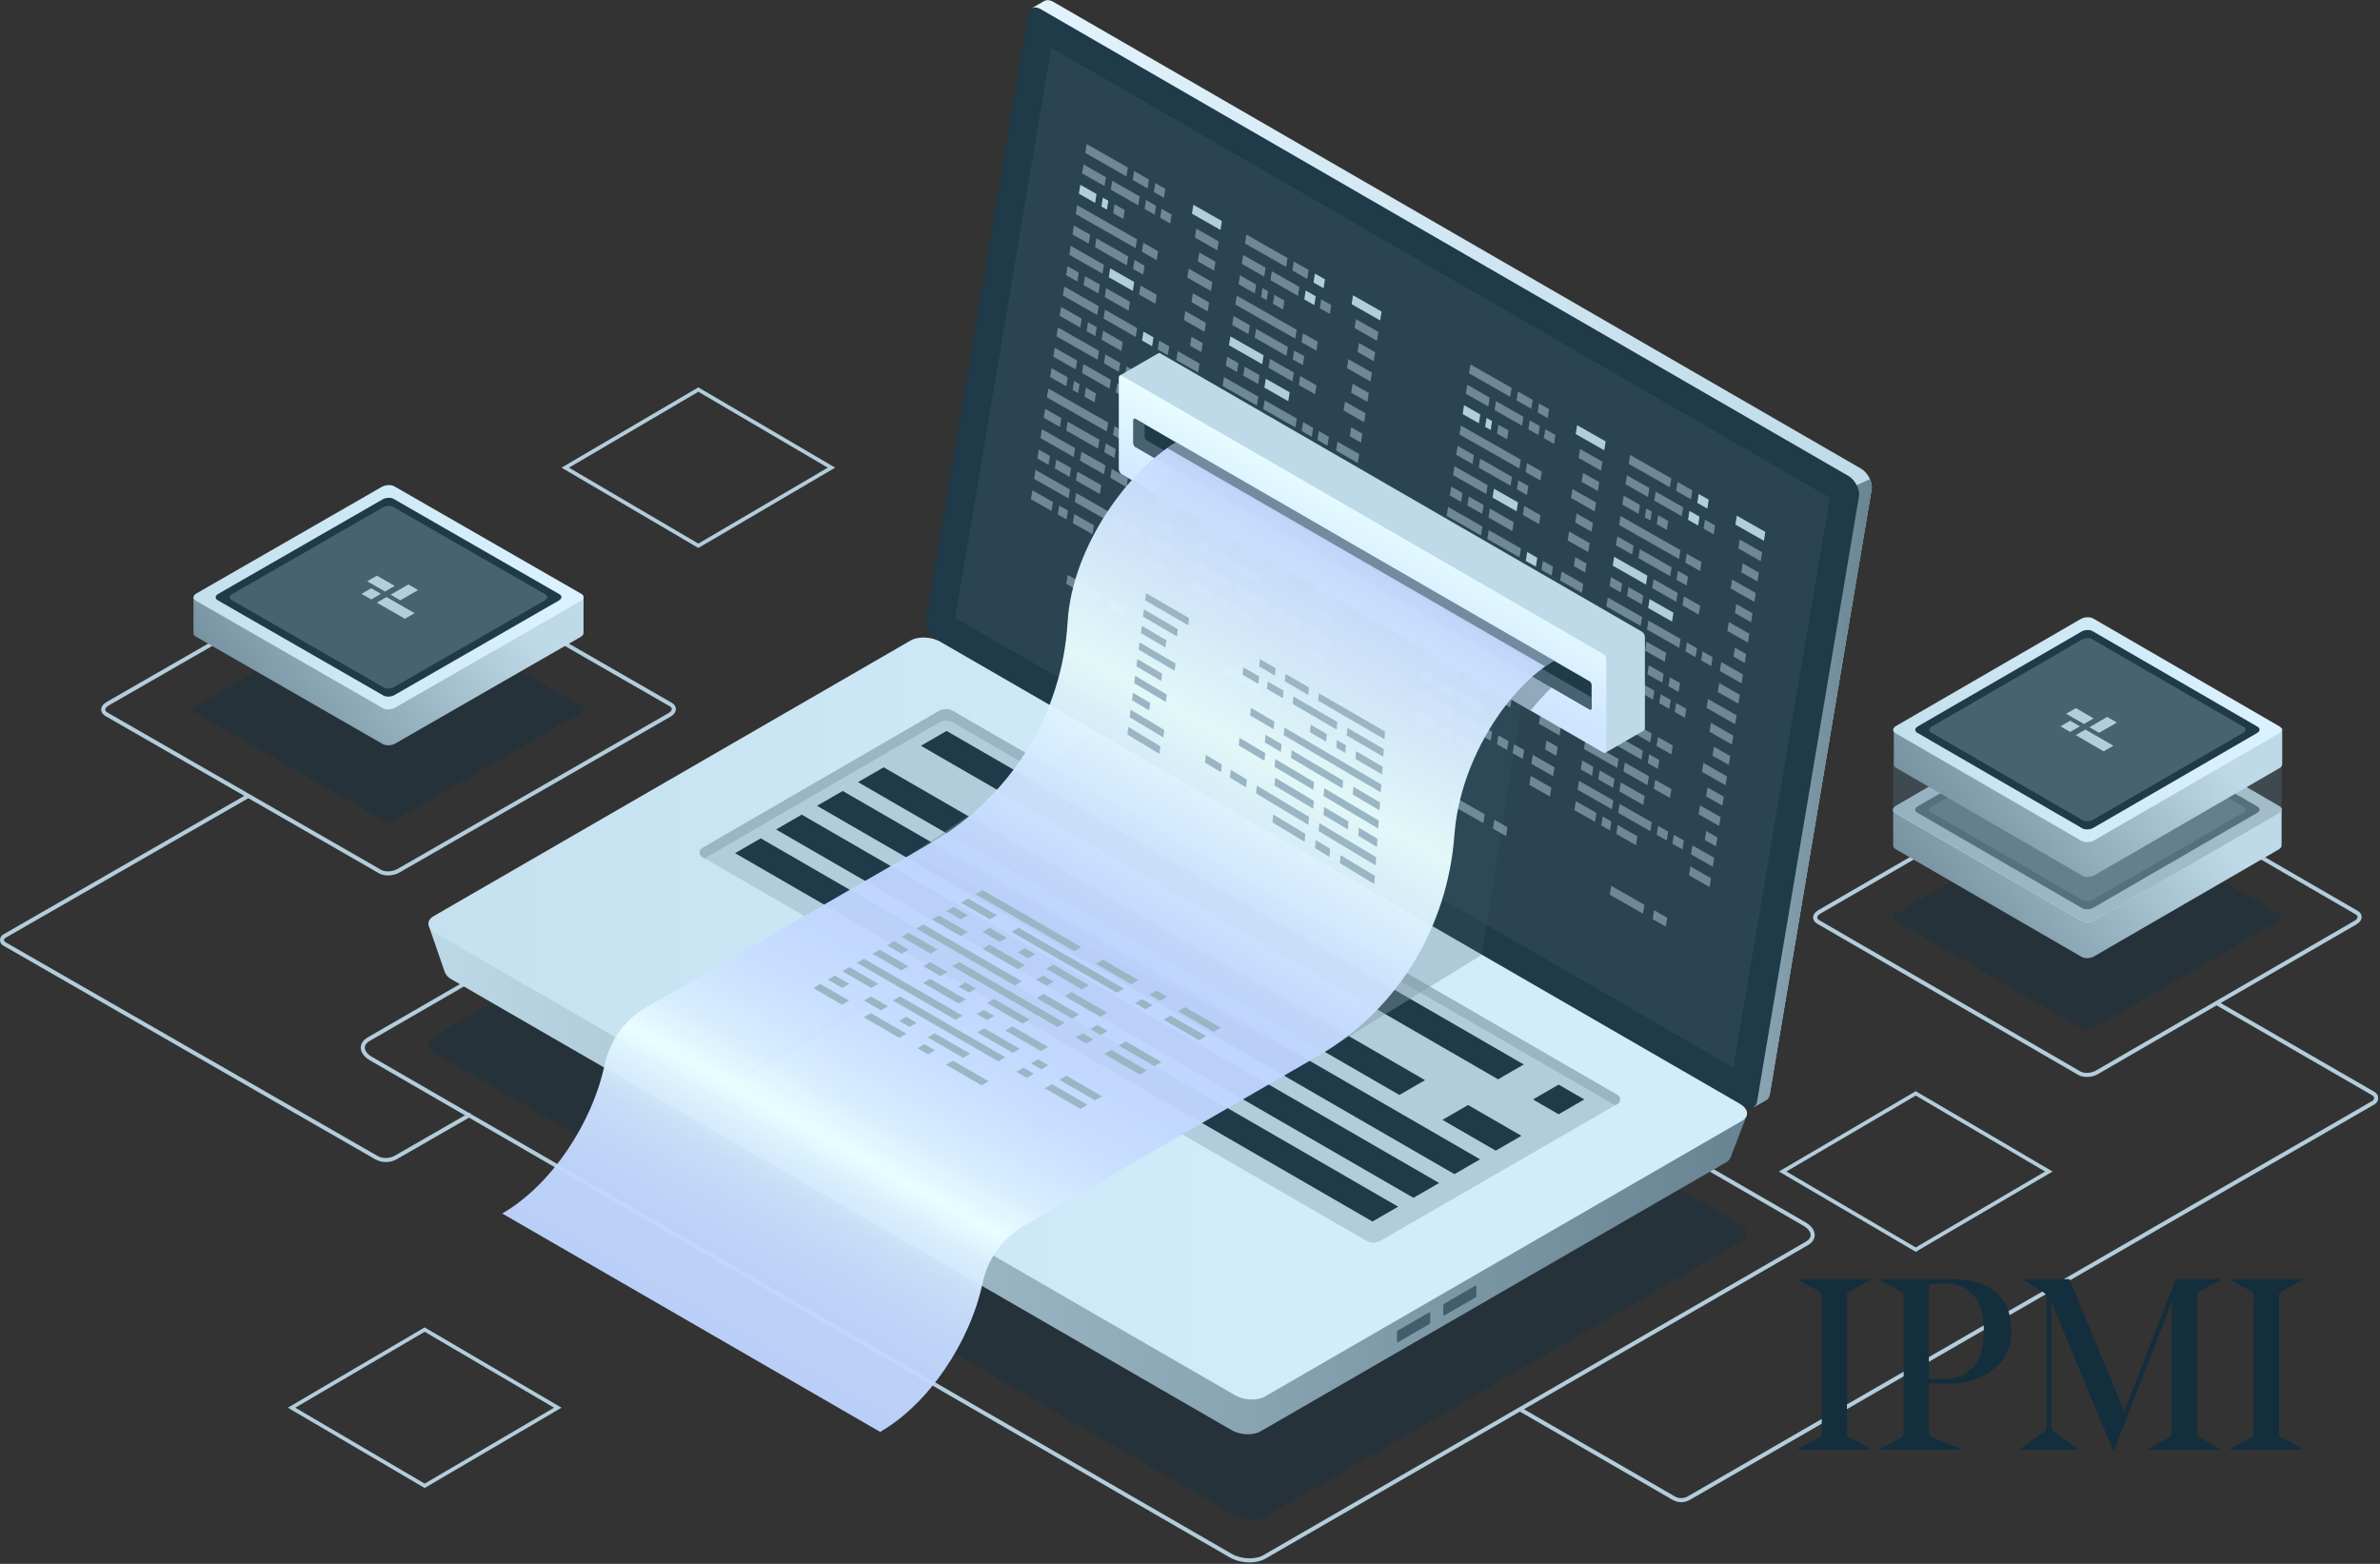 <?xml version="1.0" encoding="UTF-8"?>
<svg width="560px" height="368px" viewBox="0 0 560 368" version="1.1" xmlns="http://www.w3.org/2000/svg" xmlns:xlink="http://www.w3.org/1999/xlink">
    <rect x="0" y="0" width="560" height="368" fill="#333333" stroke="none"/>
    <!-- Generator: Sketch 60 (88103) - https://sketch.com -->
    <title>full-client-control illustration</title>
    <desc>Created with Sketch.</desc>
    <defs>
        <linearGradient x1="78.637%" y1="34.335%" x2="0.711%" y2="70.119%" id="linearGradient-1">
            <stop stop-color="#BED9E7" offset="0%"></stop>
            <stop stop-color="#708B99" offset="100%"></stop>
        </linearGradient>
        <linearGradient x1="93.359%" y1="50.55%" x2="-24.781%" y2="49.05%" id="linearGradient-2">
            <stop stop-color="#DAF2FF" offset="0%"></stop>
            <stop stop-color="#BFDAE8" offset="100%"></stop>
        </linearGradient>
        <linearGradient x1="78.637%" y1="34.104%" x2="0.711%" y2="70.415%" id="linearGradient-3">
            <stop stop-color="#BED9E7" offset="0%"></stop>
            <stop stop-color="#708B99" offset="100%"></stop>
        </linearGradient>
        <linearGradient x1="93.359%" y1="50.558%" x2="-24.781%" y2="49.036%" id="linearGradient-4">
            <stop stop-color="#C0D6FF" offset="0%"></stop>
            <stop stop-color="#C5DBFF" offset="29.78%"></stop>
            <stop stop-color="#D3E9FF" offset="64.88%"></stop>
            <stop stop-color="#E9FFFF" offset="100%"></stop>
        </linearGradient>
        <linearGradient x1="93.359%" y1="50.559%" x2="-24.781%" y2="49.036%" id="linearGradient-5">
            <stop stop-color="#DAF2FF" offset="0%"></stop>
            <stop stop-color="#BFDAE8" offset="100%"></stop>
        </linearGradient>
        <linearGradient x1="78.637%" y1="34.105%" x2="0.711%" y2="70.415%" id="linearGradient-6">
            <stop stop-color="#BED9E7" offset="0%"></stop>
            <stop stop-color="#708B99" offset="100%"></stop>
        </linearGradient>
        <linearGradient x1="93.359%" y1="50.559%" x2="-24.781%" y2="49.036%" id="linearGradient-7">
            <stop stop-color="#DAF2FF" offset="0%"></stop>
            <stop stop-color="#BFDAE8" offset="100%"></stop>
        </linearGradient>
        <linearGradient x1="100%" y1="50%" x2="2.85305267e-05%" y2="50%" id="linearGradient-8">
            <stop stop-color="#BFDAE8" offset="0%"></stop>
            <stop stop-color="#E6F6FF" offset="100%"></stop>
        </linearGradient>
        <linearGradient x1="99.998%" y1="50%" x2="-0.004%" y2="50%" id="linearGradient-9">
            <stop stop-color="#698492" offset="0%"></stop>
            <stop stop-color="#96B1BF" offset="100%"></stop>
        </linearGradient>
        <linearGradient x1="100%" y1="50%" x2="-6.54861693e-05%" y2="50%" id="linearGradient-10">
            <stop stop-color="#688391" offset="0%"></stop>
            <stop stop-color="#BDD8E6" offset="100%"></stop>
        </linearGradient>
        <linearGradient x1="66.396%" y1="50%" x2="-33.603%" y2="50%" id="linearGradient-11">
            <stop stop-color="#D1ECFA" offset="0%"></stop>
            <stop stop-color="#BFDAE8" offset="100%"></stop>
        </linearGradient>
        <linearGradient x1="100%" y1="50.002%" x2="0%" y2="50.002%" id="linearGradient-12">
            <stop stop-color="#C0D6FF" offset="0%"></stop>
            <stop stop-color="#C5DBFF" offset="29.78%"></stop>
            <stop stop-color="#D3E9FF" offset="64.88%"></stop>
            <stop stop-color="#E9FFFF" offset="100%"></stop>
        </linearGradient>
        <linearGradient x1="24.129%" y1="89.231%" x2="58.932%" y2="36.455%" id="linearGradient-13">
            <stop stop-color="#C0D6FF" offset="0%"></stop>
            <stop stop-color="#C5DBFF" offset="29.78%"></stop>
            <stop stop-color="#D3E9FF" offset="64.88%"></stop>
            <stop stop-color="#E9FFFF" offset="100%"></stop>
        </linearGradient>
        <linearGradient x1="26.204%" y1="92.091%" x2="77.469%" y2="6.538%" id="linearGradient-14">
            <stop stop-color="#C0D6FF" offset="0%"></stop>
            <stop stop-color="#C1D7FF" offset="1.564%"></stop>
            <stop stop-color="#C1D7FF" offset="3.128%"></stop>
            <stop stop-color="#C2D8FF" offset="4.692%"></stop>
            <stop stop-color="#C2D8FF" offset="6.256%"></stop>
            <stop stop-color="#C3D9FF" offset="7.82%"></stop>
            <stop stop-color="#C3D9FF" offset="7.82%"></stop>
            <stop stop-color="#C5DBFF" offset="8.938%"></stop>
            <stop stop-color="#C7DDFF" offset="10.056%"></stop>
            <stop stop-color="#C8DEFF" offset="11.174%"></stop>
            <stop stop-color="#CAE0FF" offset="12.292%"></stop>
            <stop stop-color="#CCE2FF" offset="13.41%"></stop>
            <stop stop-color="#CCE2FF" offset="13.41%"></stop>
            <stop stop-color="#CFE5FF" offset="14.386%"></stop>
            <stop stop-color="#D2E8FF" offset="15.362%"></stop>
            <stop stop-color="#D6ECFF" offset="16.338%"></stop>
            <stop stop-color="#D9EFFF" offset="17.314%"></stop>
            <stop stop-color="#DCF2FF" offset="18.29%"></stop>
            <stop stop-color="#DCF2FF" offset="18.29%"></stop>
            <stop stop-color="#DFF5FF" offset="18.866%"></stop>
            <stop stop-color="#E1F7FF" offset="19.442%"></stop>
            <stop stop-color="#E4FAFF" offset="20.018%"></stop>
            <stop stop-color="#E6FCFF" offset="20.594%"></stop>
            <stop stop-color="#E9FFFF" offset="21.17%"></stop>
            <stop stop-color="#E9FFFF" offset="21.17%"></stop>
            <stop stop-color="#E6FCFF" offset="22.056%"></stop>
            <stop stop-color="#E2F8FF" offset="22.942%"></stop>
            <stop stop-color="#DFF5FF" offset="23.828%"></stop>
            <stop stop-color="#DBF1FF" offset="24.714%"></stop>
            <stop stop-color="#D8EEFF" offset="25.6%"></stop>
            <stop stop-color="#D8EEFF" offset="25.6%"></stop>
            <stop stop-color="#D5EBFF" offset="26.77%"></stop>
            <stop stop-color="#D3E9FF" offset="27.94%"></stop>
            <stop stop-color="#D0E6FF" offset="29.11%"></stop>
            <stop stop-color="#CEE4FF" offset="30.28%"></stop>
            <stop stop-color="#CBE1FF" offset="31.45%"></stop>
            <stop stop-color="#CBE1FF" offset="31.45%"></stop>
            <stop stop-color="#C9DFFF" offset="32.898%"></stop>
            <stop stop-color="#C7DDFF" offset="34.346%"></stop>
            <stop stop-color="#C6DCFF" offset="35.794%"></stop>
            <stop stop-color="#C4DAFF" offset="37.242%"></stop>
            <stop stop-color="#C2D8FF" offset="38.69%"></stop>
            <stop stop-color="#C2D8FF" offset="38.69%"></stop>
            <stop stop-color="#C2D8FF" offset="41.238%"></stop>
            <stop stop-color="#C1D7FF" offset="43.786%"></stop>
            <stop stop-color="#C1D7FF" offset="46.334%"></stop>
            <stop stop-color="#C0D6FF" offset="48.882%"></stop>
            <stop stop-color="#C0D6FF" offset="51.43%"></stop>
            <stop stop-color="#C0D6FF" offset="51.43%"></stop>
            <stop stop-color="#C3D9FF" offset="53.622%"></stop>
            <stop stop-color="#C6DCFF" offset="55.814%"></stop>
            <stop stop-color="#CAE0FF" offset="58.006%"></stop>
            <stop stop-color="#CDE3FF" offset="60.198%"></stop>
            <stop stop-color="#D0E6FF" offset="62.39%"></stop>
            <stop stop-color="#D0E6FF" offset="62.39%"></stop>
            <stop stop-color="#D5EBFF" offset="65.012%"></stop>
            <stop stop-color="#DAF0FF" offset="67.634%"></stop>
            <stop stop-color="#DFF5FF" offset="70.256%"></stop>
            <stop stop-color="#E4FAFF" offset="72.878%"></stop>
            <stop stop-color="#E9FFFF" offset="75.5%"></stop>
            <stop stop-color="#E9FFFF" offset="75.5%"></stop>
            <stop stop-color="#E1F7FF" offset="80.4%"></stop>
            <stop stop-color="#D9EEFF" offset="85.3%"></stop>
            <stop stop-color="#D1E6FF" offset="90.2%"></stop>
            <stop stop-color="#C9DEFF" offset="95.1%"></stop>
            <stop stop-color="#C0D6FF" offset="100%"></stop>
        </linearGradient>
    </defs>
    <g id="IaaS-and-Dedicated-Hosting-Page" stroke="none" stroke-width="1" fill="none" fill-rule="evenodd">
        <g transform="translate(-421, -1378)" id="full-client-control-illustration">
            <g transform="translate(420, 1376)">
                <rect id="Rectangle" x="0" y="0" width="560" height="373"></rect>
                <g id="Group-3" transform="translate(0, 2)" fill-rule="nonzero">
                    <g id="Group-3-Copy-7">
                        <g id="Group-3-Copy-6">
                            <g id="full-client-control">
                                <g id="Group" transform="translate(0.315, 90.382)">
                                    <path d="M90.741,102.634 L46.719,77.323 C45.966,76.889 46.061,76.133 46.93,75.634 L90.528,50.566 C91.397,50.066 92.713,50.012 93.466,50.446 L137.488,75.757 C138.241,76.19 138.146,76.946 137.277,77.446 L93.679,102.513 C92.81,103.013 91.494,103.066 90.741,102.634 Z" id="Path" fill="#183341" opacity="0.5"></path>
                                    <path d="M94.337,37.953 L158.734,74.978 C159.368,75.344 159.717,75.871 159.717,76.466 C159.717,77.145 159.246,77.805 158.425,78.278 L94.647,114.948 C93.877,115.391 92.907,115.618 91.981,115.618 C91.198,115.618 90.445,115.456 89.871,115.126 L59.121,97.445 L1.917,130.343 C1.668,130.486 1.641,130.725 1.641,130.821 C1.641,130.917 1.668,131.154 1.918,131.299 L89.401,181.562 C90.691,182.304 92.294,182.301 93.584,181.561 L110.095,172.065 L87.748,159.146 C86.365,158.346 85.571,157.252 85.571,156.144 C85.571,155.195 86.142,154.343 87.179,153.744 L214.844,79.961 C217.039,78.694 220.723,78.838 223.234,80.289 L425.499,197.229 C426.882,198.029 427.676,199.123 427.676,200.232 C427.676,201.18 427.106,202.033 426.068,202.631 L359.266,241.238 L394.739,261.733 C395.687,262.282 396.865,262.282 397.813,261.733 L558.939,168.646 C559.164,168.516 559.298,168.284 559.298,168.025 C559.298,167.766 559.164,167.534 558.939,167.405 L522.236,146.198 L494.274,162.394 C493.535,162.821 492.607,163.04 491.721,163.04 C490.97,163.04 490.247,162.883 489.696,162.564 L428.253,126.977 C427.641,126.621 427.304,126.108 427.304,125.53 C427.304,124.87 427.757,124.23 428.548,123.771 L489.4,88.525 C490.767,87.733 492.777,87.659 493.978,88.354 L555.421,123.942 C556.033,124.297 556.37,124.811 556.37,125.389 C556.37,126.049 555.917,126.689 555.126,127.149 L523.193,145.643 L559.418,166.574 C559.943,166.878 560.256,167.42 560.256,168.026 C560.256,168.632 559.942,169.175 559.418,169.478 L398.292,262.566 C397.669,262.922 396.972,263.102 396.275,263.102 C395.578,263.102 394.881,262.922 394.26,262.564 L358.308,241.792 L298.401,276.414 C297.4,276.993 296.088,277.277 294.718,277.277 C293.088,277.277 291.377,276.875 290.012,276.086 L111.047,172.615 L94.061,182.385 C93.268,182.842 92.379,183.068 91.49,183.068 C90.602,183.068 89.715,182.841 88.923,182.386 L1.44,132.123 C0.968,131.85 0.685,131.364 0.685,130.821 C0.685,130.277 0.967,129.79 1.439,129.518 L58.166,96.895 L25.475,78.1 C24.841,77.736 24.49,77.207 24.49,76.612 C24.49,75.933 24.962,75.274 25.782,74.801 L89.559,38.13 C90.984,37.311 93.084,37.233 94.337,37.953 Z M218.52,80.057 C217.318,80.057 216.174,80.297 215.324,80.791 L87.659,154.574 C86.918,155.001 86.528,155.544 86.528,156.146 C86.528,156.902 87.147,157.694 88.227,158.318 L111.053,171.514 L111.233,171.411 L111.414,171.722 L290.49,275.256 C292.695,276.53 296.03,276.679 297.924,275.584 L425.59,201.801 C426.329,201.374 426.719,200.831 426.719,200.231 C426.719,199.473 426.1,198.682 425.021,198.058 L222.757,81.12 C221.543,80.417 219.988,80.057 218.52,80.057 Z M100.607,221.974 L132.805,240.871 L100.608,259.767 L68.41,240.87 L100.607,221.974 Z M100.607,223.004 L70.166,240.87 L100.608,258.737 L131.05,240.871 L100.607,223.004 Z M451.45,166.394 L483.648,185.292 L451.451,204.188 L419.253,185.291 L451.45,166.394 Z M451.45,167.424 L421.008,185.291 L451.451,203.158 L481.892,185.292 L451.45,167.424 Z M491.963,88.839 C491.239,88.839 490.466,89.015 489.877,89.357 L429.025,124.602 C428.546,124.879 428.26,125.226 428.26,125.53 C428.26,125.814 428.516,126.021 428.73,126.145 L490.173,161.732 C491.077,162.256 492.734,162.176 493.795,161.562 L554.647,126.317 C555.126,126.04 555.412,125.693 555.412,125.389 C555.412,125.105 555.156,124.898 554.942,124.772 L493.499,89.186 C493.099,88.953 492.547,88.839 491.963,88.839 Z M90.04,38.958 L26.263,75.628 C25.755,75.92 25.451,76.288 25.451,76.611 C25.451,76.918 25.725,77.139 25.955,77.271 L90.351,114.297 C91.303,114.844 93.049,114.763 94.168,114.119 L157.946,77.449 C158.454,77.156 158.758,76.789 158.758,76.465 C158.758,76.16 158.485,75.937 158.255,75.807 L93.858,38.78 C92.907,38.233 91.159,38.313 90.04,38.958 Z M165.003,0.768 L197.201,19.666 L165.004,38.562 L132.805,19.665 L165.003,0.768 Z M165.003,1.799 L134.561,19.666 L165.004,37.533 L195.445,19.667 L165.003,1.799 Z" id="Combined-Shape" fill="#B2CDDB"></path>
                                    <g transform="translate(45.402, 23)" id="Path">
                                        <path d="M92.588,35.609 L92.588,27.152 L78.755,27.161 L48.065,9.515 C47.312,9.082 45.997,9.136 45.127,9.637 L14.573,27.204 L0.809,27.213 L0.812,35.692 L0.82,35.692 C0.833,35.955 0.991,36.205 1.319,36.394 L45.341,61.705 C46.094,62.138 47.409,62.084 48.279,61.584 L91.877,36.516 C92.328,36.255 92.566,35.926 92.588,35.609 Z" fill="url(#linearGradient-1)"></path>
                                        <path d="M45.34,53.247 L1.318,27.936 C0.565,27.502 0.659,26.746 1.529,26.247 L45.127,1.179 C45.996,0.679 47.312,0.625 48.065,1.058 L92.087,26.369 C92.84,26.802 92.745,27.558 91.876,28.058 L48.278,53.125 C47.408,53.626 46.093,53.679 45.34,53.247 Z" fill="url(#linearGradient-2)"></path>
                                        <path d="M45.495,50.282 L6.473,27.846 C5.806,27.463 5.889,26.792 6.66,26.349 L45.306,4.129 C46.076,3.685 47.242,3.637 47.91,4.021 L86.931,26.457 C87.598,26.841 87.515,27.512 86.743,27.954 L48.097,50.175 C47.328,50.618 46.162,50.666 45.495,50.282 Z" fill="#1F3A48"></path>
                                        <path d="M45.592,48.403 L9.743,27.79 C9.129,27.437 9.207,26.821 9.915,26.414 L45.42,6 C46.128,5.593 47.199,5.549 47.812,5.902 L83.662,26.515 C84.275,26.867 84.198,27.483 83.489,27.89 L47.984,48.305 C47.277,48.711 46.206,48.755 45.592,48.403 Z" fill="#476270"></path>
                                    </g>
                                    <g transform="translate(85.147, 44.313)" fill="#B2CDDB" id="Combined-Shape">
                                        <path d="M6.491,5.796 L13.093,9.592 L10.804,10.907 L4.202,7.113 L6.491,5.796 Z M11.635,2.839 L13.924,4.155 L9.732,6.566 L7.443,5.249 L11.635,2.839 Z M2.892,3.727 L5.181,5.043 L2.892,6.36 L0.603,5.043 L2.892,3.727 Z M4.229,0.769 L8.422,3.18 L6.133,4.496 L1.94,2.086 L4.229,0.769 Z"></path>
                                    </g>
                                </g>
                                <g id="Group" transform="translate(445.34, 144.506)">
                                    <path d="M45.455,97.511 L1.618,72.121 C0.868,71.687 0.962,70.928 1.828,70.427 L45.243,45.281 C46.109,44.78 47.419,44.726 48.168,45.159 L92.005,70.549 C92.755,70.984 92.661,71.743 91.795,72.243 L48.38,97.389 C47.515,97.891 46.205,97.946 45.455,97.511 Z" id="Path" fill="#183341" opacity="0.5"></path>
                                    <g transform="translate(0.267, 19.344)" id="Path">
                                        <path d="M92.238,35.145 L92.238,26.663 L78.464,26.672 L47.902,8.97 C47.152,8.537 45.843,8.591 44.977,9.093 L14.551,26.715 L0.844,26.724 L0.846,35.229 L0.855,35.229 C0.867,35.493 1.024,35.744 1.351,35.933 L45.188,61.323 C45.938,61.758 47.247,61.703 48.114,61.201 L91.529,36.056 C91.98,35.794 92.216,35.464 92.238,35.145 Z" fill="url(#linearGradient-3)"></path>
                                        <path d="M45.188,52.839 L1.351,27.449 C0.601,27.014 0.695,26.255 1.561,25.755 L44.976,0.609 C45.842,0.107 47.152,0.053 47.901,0.487 L91.738,25.877 C92.488,26.311 92.394,27.07 91.528,27.571 L48.113,52.717 C47.248,53.218 45.938,53.272 45.188,52.839 Z" fill="url(#linearGradient-4)"></path>
                                        <path d="M45.188,52.839 L1.351,27.449 C0.601,27.014 0.695,26.255 1.561,25.755 L44.976,0.609 C45.842,0.107 47.152,0.053 47.901,0.487 L91.738,25.877 C92.488,26.311 92.394,27.07 91.528,27.571 L48.113,52.717 C47.248,53.218 45.938,53.272 45.188,52.839 Z" fill="url(#linearGradient-5)"></path>
                                        <path d="M45.342,49.865 L6.485,27.359 C5.82,26.974 5.903,26.302 6.671,25.857 L45.155,3.567 C45.922,3.122 47.083,3.075 47.748,3.459 L86.605,25.965 C87.27,26.35 87.187,27.023 86.418,27.467 L47.934,49.757 C47.168,50.202 46.007,50.25 45.342,49.865 Z" fill="#597482"></path>
                                        <path d="M45.441,47.979 L9.742,27.302 C9.131,26.949 9.208,26.331 9.912,25.923 L45.268,5.445 C45.974,5.036 47.04,4.992 47.651,5.346 L83.35,26.023 C83.961,26.377 83.884,26.995 83.18,27.403 L47.824,47.881 C47.117,48.289 46.051,48.333 45.441,47.979 Z" fill="#718C9A"></path>
                                    </g>
                                    <path d="M92.513,34.601 L73.865,34.712 L48.17,19.829 C47.42,19.395 46.111,19.45 45.245,19.95 L19.198,35.036 L1.116,35.144 L1.116,46.165 L1.127,46.171 C1.167,46.404 1.328,46.622 1.619,46.79 L45.456,72.18 C46.206,72.615 47.516,72.56 48.382,72.059 L91.798,46.913 C92.193,46.684 92.419,46.402 92.486,46.121 L92.515,46.105 L92.515,34.601 L92.513,34.601 Z" id="Path" fill="#526D7C" opacity="0.4"></path>
                                    <g transform="translate(0.267, 0)">
                                        <path d="M92.383,35.373 L92.383,26.89 L78.609,26.899 L48.047,9.198 C47.297,8.763 45.988,8.818 45.122,9.32 L14.696,26.942 L0.989,26.951 L0.991,35.455 L1,35.455 C1.012,35.719 1.169,35.971 1.496,36.16 L45.333,61.55 C46.083,61.985 47.392,61.93 48.259,61.428 L91.674,36.282 C92.125,36.021 92.361,35.691 92.383,35.373 Z" id="Path" fill="url(#linearGradient-6)"></path>
                                        <path d="M45.188,53.384 L1.351,27.994 C0.601,27.56 0.695,26.801 1.561,26.3 L44.976,1.155 C45.842,0.654 47.152,0.599 47.901,1.033 L91.738,26.423 C92.488,26.858 92.394,27.617 91.528,28.118 L48.113,53.263 C47.248,53.764 45.938,53.819 45.188,53.384 Z" id="Path" fill="url(#linearGradient-7)"></path>
                                        <path d="M45.342,50.412 L6.485,27.906 C5.82,27.521 5.903,26.848 6.671,26.404 L45.155,4.114 C45.922,3.669 47.083,3.621 47.748,4.006 L86.605,26.512 C87.27,26.897 87.187,27.57 86.418,28.014 L47.934,50.304 C47.168,50.748 46.007,50.796 45.342,50.412 Z" id="Path" fill="#1F3A48"></path>
                                        <path d="M45.441,48.526 L9.742,27.849 C9.131,27.495 9.208,26.877 9.912,26.469 L45.268,5.991 C45.974,5.583 47.04,5.538 47.651,5.893 L83.35,26.57 C83.961,26.923 83.884,27.541 83.18,27.95 L47.824,48.427 C47.117,48.835 46.051,48.879 45.441,48.526 Z" id="Path" fill="#476270"></path>
                                        <g transform="translate(39.579, 21.38)" fill="#B2CDDB" id="Combined-Shape">
                                            <path d="M6.503,5.787 L13.076,9.593 L10.796,10.914 L4.223,7.106 L6.503,5.787 Z M11.625,2.82 L13.904,4.14 L9.73,6.557 L7.45,5.238 L11.625,2.82 Z M2.919,3.711 L5.198,5.03 L2.919,6.351 L0.639,5.03 L2.919,3.711 Z M4.25,0.743 L8.425,3.161 L6.146,4.482 L1.971,2.064 L4.25,0.743 Z"></path>
                                        </g>
                                    </g>
                                </g>
                                <g id="Group" transform="translate(101.38, 0)">
                                    <g>
                                        <g>
                                            <g transform="translate(117.013, 0)" id="Path">
                                                <path d="M3.503,143.965 L27.285,2.727 L25.373,1.921 L28.246,0.272 L28.241,0.289 C28.799,-0.083 29.588,-0.06 30.456,0.441 L220.523,110.288 C222.084,111.189 223.266,113.504 222.992,115.121 L199.021,257.482 C198.895,258.224 198.529,258.716 198.02,258.931 L198.023,258.932 L195.211,260.559 L194.728,257.931 L194.888,257.98 L5.972,148.799 C4.411,147.896 3.229,145.583 3.503,143.965 Z" fill="url(#linearGradient-8)"></path>
                                                <path d="M219.464,114.15 L222.59,112.766 C222.94,113.567 223.112,114.409 222.992,115.121 L199.021,257.482 C198.895,258.224 198.529,258.716 198.02,258.931 L198.023,258.932 L195.211,260.559 L194.728,257.931 L194.888,257.98 L185.329,252.455 L219.464,114.15 Z" fill="url(#linearGradient-9)"></path>
                                                <path d="M2.989,150.511 L193.057,260.357 C194.524,261.205 195.781,260.716 196.039,259.195 L220.01,116.833 C220.284,115.216 219.103,112.903 217.541,112 L27.474,2.154 C26.007,1.305 24.75,1.795 24.492,3.316 L0.521,145.678 C0.247,147.295 1.429,149.608 2.989,150.511 Z" fill="#1F3A48"></path>
                                                <g opacity="0.51" transform="translate(7.108, 11.18)" fill="#344F5D">
                                                    <polygon points="22.851 0.061 206.06 105.944 183.341 240.018 0.255 134.207"></polygon>
                                                </g>
                                            </g>
                                            <g transform="translate(0, 149.41)">
                                                <path d="M2.129,98.509 L190.263,207.237 C192.323,208.428 195.438,208.557 197.222,207.526 L309.489,142.644 C311.272,141.613 311.048,139.813 308.989,138.623 L120.854,29.894 C118.795,28.704 115.68,28.575 113.897,29.606 L1.63,94.488 C-0.153,95.519 0.07,97.319 2.129,98.509 Z" id="Path" fill="#183341" opacity="0.5"></path>
                                                <path d="M0.526,68.5 L10.899,73.922 L114.908,13.812 C116.648,12.807 119.687,12.933 121.697,14.093 L301.084,117.767 C302.801,116.806 310.627,113.038 310.627,113.038 L306.831,122.941 C306.831,122.941 306.817,122.931 306.815,122.929 C306.658,123.369 306.321,123.779 305.754,124.108 L196.211,187.416 C194.471,188.422 191.432,188.296 189.423,187.134 L5.854,81.043 C5.028,80.566 4.524,79.989 4.313,79.404 L4.299,79.413 L0.526,68.5 Z" id="Path" fill="url(#linearGradient-10)"></path>
                                                <path d="M2.129,70.206 L190.263,178.936 C192.323,180.126 195.438,180.255 197.222,179.225 L309.489,114.342 C311.272,113.312 311.048,111.512 308.989,110.321 L120.854,1.592 C118.795,0.401 115.68,0.272 113.897,1.303 L1.63,66.185 C-0.153,67.216 0.07,69.017 2.129,70.206 Z" id="Path" fill="url(#linearGradient-11)"></path>
                                                <path d="M235.863,159.439 C236.01,159.354 236.129,159.444 236.129,159.64 L236.129,159.64 L236.129,161.705 C236.129,161.901 236.009,162.128 235.863,162.213 L235.863,162.213 L228.585,166.419 C228.439,166.504 228.32,166.414 228.32,166.218 L228.32,166.218 L228.32,164.153 C228.32,163.956 228.439,163.729 228.585,163.644 L228.585,163.644 Z M246.744,153.15 C246.891,153.066 247.01,153.155 247.01,153.351 L247.01,153.351 L247.01,155.417 C247.01,155.612 246.891,155.84 246.744,155.925 L246.744,155.925 L239.467,160.131 C239.32,160.215 239.201,160.126 239.201,159.929 L239.201,159.929 L239.201,157.864 C239.201,157.668 239.321,157.44 239.467,157.356 L239.467,157.356 Z" id="Combined-Shape" fill="#425D6B"></path>
                                                <path d="M280.219,108.265 L123.879,17.911 C122.836,17.308 121.553,17.309 120.511,17.913 L64.838,50.156 C64.039,50.618 64.039,51.774 64.839,52.237 L221.106,142.548 C222.147,143.15 223.43,143.15 224.471,142.548 L280.219,110.347 C281.019,109.884 281.02,108.728 280.219,108.265 Z" id="Path" fill="#B1CCDA"></path>
                                                <path d="M280.219,110.347 L279.659,110.67 L123.88,20.64 C122.838,20.037 121.554,20.038 120.512,20.641 L65.4,52.559 L64.84,52.235 C64.04,51.773 64.04,50.617 64.839,50.155 L120.512,17.912 C121.554,17.308 122.838,17.308 123.88,17.91 L280.22,108.264 C281.019,108.728 281.019,109.884 280.219,110.347 Z" id="Path" fill="#9AB5C3"></path>
                                                <g transform="translate(72.337, 22.361)" fill="#1F3A48" id="Combined-Shape">
                                                    <path d="M6.282,25.5 L156.256,112.175 L150.217,115.666 L0.244,28.991 L6.282,25.5 Z M15.924,19.928 L165.898,106.603 L159.859,110.093 L9.886,23.418 L15.924,19.928 Z M25.566,14.357 L175.54,101.031 L169.501,104.521 L19.528,17.846 L25.566,14.357 Z M172.722,88.257 L185.255,95.5 L179.216,98.991 L166.683,91.747 L172.722,88.257 Z M194.02,83.456 L200.058,86.945 L194.019,90.435 L187.982,86.945 L194.02,83.456 Z M35.208,8.784 L162.585,82.4 L156.547,85.889 L29.169,12.274 L35.208,8.784 Z M50.012,0.229 L185.814,78.714 L179.776,82.203 L43.972,3.718 L50.012,0.229 Z"></path>
                                                </g>
                                                <path d="M117.86,130.13 L75.705,105.767 C74.057,104.815 74.057,103.271 75.705,102.318 L104.531,85.659 C106.179,84.706 108.85,84.706 110.497,85.659 L152.652,110.022 C154.3,110.974 154.3,112.518 152.652,113.47 L123.826,130.13 C122.179,131.082 119.508,131.082 117.86,130.13 Z" id="Path" fill="url(#linearGradient-12)"></path>
                                                <path d="M152.652,111.433 L110.497,87.07 C108.849,86.118 106.178,86.118 104.531,87.07 L75.705,103.73 C75.196,104.024 74.864,104.376 74.669,104.748 C74.234,103.916 74.566,102.977 75.705,102.319 L104.531,85.66 C106.179,84.707 108.85,84.707 110.497,85.66 L152.652,110.023 C153.792,110.681 154.124,111.619 153.688,112.452 C153.494,112.08 153.161,111.727 152.652,111.433 Z" id="Path" fill="#91AFFF"></path>
                                            </g>
                                        </g>
                                    </g>
                                    <polygon id="Path" fill="#7F9AA8" opacity="0.42" points="207.777 249.626 248.306 224.662 157.183 171.999 114.179 200.934"></polygon>
                                    <polygon id="Path" fill="#344F5D" opacity="0.42" points="248.306 224.662 257.591 165.957 172.078 116.856 172.078 180.489"></polygon>
                                    <g transform="translate(231.749, 85.377)" fill="#B2CDDB" id="Path">
                                        <polygon opacity="0.5" points="23.214 7.991 13.529 2.477 13.858 0.38 23.543 5.893"></polygon>
                                        <polygon opacity="0.5" points="28.181 10.818 24.694 8.833 25.023 6.736 28.51 8.721"></polygon>
                                        <polygon opacity="0.5" points="32.031 13.01 29.661 11.661 29.99 9.563 32.36 10.912"></polygon>
                                        <polygon opacity="0.5" points="18.054 10.273 12.776 7.268 13.105 5.17 18.383 8.175"></polygon>
                                        <polygon opacity="0.5" points="26.001 14.797 19.534 11.114 19.863 9.017 26.33 12.699"></polygon>
                                        <polygon opacity="0.5" points="29.851 16.988 27.481 15.639 27.81 13.541 30.18 14.89"></polygon>
                                        <polygon opacity="0.5" points="33.514 19.074 31.144 17.724 31.473 15.627 33.843 16.976"></polygon>
                                        <polygon points="15.843 14.233 12.025 12.058 12.354 9.962 16.172 12.136"></polygon>
                                        <polygon points="18.628 15.818 17.323 15.075 17.652 12.977 18.957 13.72"></polygon>
                                        <polygon opacity="0.5" points="22.477 18.009 20.107 16.661 20.437 14.563 22.806 15.912"></polygon>
                                        <polygon opacity="0.5" points="25.367 24.873 11.273 16.85 11.602 14.753 25.696 22.775"></polygon>
                                        <polygon opacity="0.5" points="30.334 27.701 26.846 25.716 27.175 23.618 30.663 25.604"></polygon>
                                        <polygon opacity="0.5" points="14.339 23.814 10.521 21.641 10.85 19.543 14.669 21.717"></polygon>
                                        <polygon opacity="0.5" points="23.301 28.916 15.819 24.657 16.148 22.56 23.63 26.819"></polygon>
                                        <polygon opacity="0.5" points="27.15 31.108 24.78 29.758 25.11 27.661 27.479 29.01"></polygon>
                                        <polygon opacity="0.5" points="17.582 30.879 9.769 26.431 10.098 24.334 17.911 28.782"></polygon>
                                        <polygon points="24.712 34.939 19.061 31.722 19.39 29.625 25.041 32.841"></polygon>
                                        <polygon opacity="0.5" points="30.01 37.954 26.191 35.78 26.52 33.683 30.339 35.857"></polygon>
                                        <polygon opacity="0.5" points="11.655 32.725 9.017 31.223 9.346 29.126 11.985 30.628"></polygon>
                                        <polygon opacity="0.5" points="16.623 35.552 13.136 33.567 13.465 31.47 16.953 33.456"></polygon>
                                        <polygon opacity="0.5" points="23.722 39.594 18.103 36.395 18.432 34.297 24.051 37.496"></polygon>
                                        <polygon opacity="0.5" points="16.348 40.615 8.265 36.014 8.594 33.916 16.677 38.518"></polygon>
                                        <polygon opacity="0.5" points="25.401 45.769 17.828 41.458 18.158 39.36 25.73 43.671"></polygon>
                                        <polygon points="29.251 47.961 26.881 46.611 27.211 44.514 29.581 45.863"></polygon>
                                        <polygon opacity="0.5" points="32.946 50.063 30.576 48.715 30.905 46.617 33.275 47.966"></polygon>
                                        <polygon opacity="0.5" points="12.356 43.562 7.514 40.804 7.843 38.707 12.685 41.465"></polygon>
                                        <polygon points="38.626 16.763 45.341 20.587 45.67 18.489 38.955 14.667"></polygon>
                                        <polygon opacity="0.5" points="39.312 22.374 44.589 25.378 44.918 23.28 39.641 20.276"></polygon>
                                        <polygon opacity="0.5" points="40.019 27.996 43.837 30.169 44.166 28.072 40.348 25.898"></polygon>
                                        <polygon opacity="0.5" points="37.531 31.798 43.085 34.96 43.415 32.863 37.86 29.701"></polygon>
                                        <polygon opacity="0.5" points="38.515 37.577 42.334 39.751 42.663 37.653 38.844 35.48"></polygon>
                                        <polygon opacity="0.5" points="36.739 41.785 41.581 44.541 41.91 42.445 37.068 39.688"></polygon>
                                        <polygon opacity="0.5" points="38.191 47.83 40.83 49.333 41.159 47.236 38.52 45.734"></polygon>
                                        <polygon opacity="0.5" points="34.965 51.213 40.078 54.124 40.408 52.026 35.294 49.116"></polygon>
                                        <polygon opacity="0.5" points="34.483 56.158 39.326 58.914 39.655 56.817 34.812 54.061"></polygon>
                                        <polygon opacity="0.5" points="15.896 45.576 13.836 44.404 14.165 42.306 16.225 43.479"></polygon>
                                        <polygon opacity="0.5" points="22.011 49.057 17.375 46.419 17.704 44.322 22.34 46.96"></polygon>
                                        <polygon opacity="0.5" points="60.786 29.29 51.1 23.776 51.429 21.679 61.116 27.193"></polygon>
                                        <polygon opacity="0.5" points="65.753 32.118 62.266 30.132 62.595 28.035 66.082 30.02"></polygon>
                                        <polygon points="69.602 34.309 67.233 32.96 67.562 30.863 69.932 32.212"></polygon>
                                        <polygon opacity="0.5" points="55.626 31.571 50.349 28.568 50.678 26.47 55.956 29.474"></polygon>
                                        <polygon opacity="0.5" points="63.573 36.096 57.106 32.414 57.435 30.317 63.903 33.998"></polygon>
                                        <polygon points="67.423 38.288 65.053 36.938 65.382 34.841 67.752 36.19"></polygon>
                                        <polygon opacity="0.5" points="71.086 40.372 68.717 39.023 69.046 36.927 71.416 38.275"></polygon>
                                        <polygon opacity="0.5" points="53.415 35.532 49.597 33.358 49.927 31.261 53.744 33.434"></polygon>
                                        <polygon opacity="0.5" points="56.201 37.118 54.895 36.375 55.224 34.277 56.529 35.02"></polygon>
                                        <polygon opacity="0.5" points="60.05 39.309 57.68 37.959 58.009 35.862 60.379 37.211"></polygon>
                                        <polygon opacity="0.5" points="62.939 46.173 48.845 38.149 49.174 36.051 63.268 44.075"></polygon>
                                        <polygon opacity="0.5" points="67.906 49 64.419 47.015 64.748 44.917 68.236 46.902"></polygon>
                                        <polygon opacity="0.5" points="51.912 45.114 48.093 42.941 48.423 40.843 52.241 43.017"></polygon>
                                        <polygon opacity="0.5" points="60.873 50.215 53.391 45.956 53.721 43.859 61.202 48.118"></polygon>
                                        <polygon opacity="0.5" points="64.722 52.406 62.353 51.057 62.682 48.961 65.051 50.309"></polygon>
                                        <polygon points="55.154 52.179 47.341 47.731 47.67 45.634 55.483 50.082"></polygon>
                                        <polygon opacity="0.5" points="62.284 56.237 56.634 53.021 56.963 50.923 62.613 54.14"></polygon>
                                        <polygon opacity="0.5" points="67.582 59.254 63.764 57.08 64.093 54.983 67.911 57.156"></polygon>
                                        <polygon opacity="0.5" points="49.228 54.024 46.589 52.522 46.918 50.424 49.557 51.927"></polygon>
                                        <polygon opacity="0.5" points="54.195 56.852 50.707 54.867 51.037 52.769 54.524 54.754"></polygon>
                                        <polygon points="61.294 60.893 55.675 57.695 56.005 55.597 61.623 58.795"></polygon>
                                        <polygon opacity="0.5" points="53.921 61.915 45.838 57.313 46.167 55.216 54.25 59.817"></polygon>
                                        <polygon opacity="0.5" points="62.974 67.068 55.4 62.757 55.729 60.659 63.303 64.971"></polygon>
                                        <polygon opacity="0.5" points="66.823 69.26 64.453 67.91 64.782 65.813 67.152 67.162"></polygon>
                                        <polygon opacity="0.5" points="70.517 71.363 68.147 70.013 68.477 67.916 70.847 69.265"></polygon>
                                        <polygon opacity="0.5" points="49.929 64.861 45.085 62.104 45.415 60.007 50.258 62.763"></polygon>
                                        <polygon points="76.197 38.063 82.913 41.887 83.243 39.789 76.526 35.966"></polygon>
                                        <polygon opacity="0.5" points="76.884 43.673 82.161 46.677 82.49 44.58 77.212 41.576"></polygon>
                                        <polygon opacity="0.5" points="77.591 49.294 81.409 51.468 81.739 49.371 77.92 47.197"></polygon>
                                        <polygon opacity="0.5" points="75.104 53.097 80.658 56.259 80.987 54.162 75.433 51.001"></polygon>
                                        <polygon opacity="0.5" points="76.087 58.877 79.905 61.051 80.235 58.953 76.416 56.779"></polygon>
                                        <polygon opacity="0.5" points="74.311 63.084 79.154 65.841 79.483 63.744 74.641 60.987"></polygon>
                                        <polygon opacity="0.5" points="75.764 69.13 78.402 70.632 78.731 68.534 76.093 67.033"></polygon>
                                        <polygon opacity="0.5" points="72.537 72.513 77.65 75.423 77.979 73.326 72.866 70.415"></polygon>
                                        <polygon opacity="0.5" points="72.055 77.457 76.898 80.214 77.228 78.117 72.384 75.359"></polygon>
                                        <polygon points="53.467 66.876 51.408 65.704 51.737 63.606 53.797 64.779"></polygon>
                                        <polygon opacity="0.5" points="59.583 70.357 54.948 67.718 55.277 65.62 59.913 68.26"></polygon>
                                        <polygon opacity="0.5" points="16.443 51.137 6.757 45.624 7.086 43.526 16.772 49.04"></polygon>
                                        <polygon opacity="0.5" points="21.41 53.964 17.922 51.979 18.252 49.883 21.739 51.868"></polygon>
                                        <polygon opacity="0.5" points="25.259 56.157 22.889 54.807 23.218 52.71 25.588 54.059"></polygon>
                                        <polygon opacity="0.5" points="11.283 53.419 6.005 50.414 6.335 48.317 11.612 51.322"></polygon>
                                        <polygon opacity="0.5" points="19.23 57.943 12.762 54.261 13.092 52.163 19.559 55.846"></polygon>
                                        <polygon opacity="0.5" points="23.079 60.134 20.709 58.785 21.039 56.688 23.408 58.037"></polygon>
                                        <polygon opacity="0.5" points="26.743 62.22 24.373 60.871 24.702 58.773 27.072 60.123"></polygon>
                                        <polygon opacity="0.5" points="9.072 57.379 5.254 55.205 5.582 53.108 9.401 55.282"></polygon>
                                        <polygon opacity="0.5" points="11.856 58.964 10.552 58.221 10.881 56.124 12.185 56.867"></polygon>
                                        <polygon opacity="0.5" points="15.707 61.155 13.337 59.807 13.666 57.71 16.036 59.059"></polygon>
                                        <polygon opacity="0.5" points="18.595 68.02 4.502 59.997 4.831 57.899 18.924 65.922"></polygon>
                                        <polygon opacity="0.5" points="23.563 70.848 20.076 68.862 20.405 66.765 23.892 68.75"></polygon>
                                        <polygon opacity="0.5" points="7.569 66.961 3.75 64.787 4.079 62.69 7.898 64.864"></polygon>
                                        <polygon opacity="0.5" points="16.529 72.062 9.048 67.804 9.377 65.706 16.858 69.965"></polygon>
                                        <polygon opacity="0.5" points="20.378 74.254 18.01 72.905 18.339 70.807 20.708 72.157"></polygon>
                                        <polygon opacity="0.5" points="10.811 74.026 2.998 69.578 3.327 67.481 11.14 71.928"></polygon>
                                        <polygon opacity="0.5" points="17.941 78.084 12.29 74.869 12.619 72.771 18.269 75.988"></polygon>
                                        <polygon opacity="0.5" points="23.239 81.101 19.42 78.927 19.749 76.829 23.568 79.003"></polygon>
                                        <polygon opacity="0.5" points="4.885 75.872 2.246 74.369 2.575 72.272 5.214 73.774"></polygon>
                                        <polygon opacity="0.5" points="9.852 78.699 6.364 76.714 6.693 74.616 10.181 76.601"></polygon>
                                        <polygon opacity="0.5" points="16.951 82.741 11.331 79.541 11.66 77.444 17.279 80.643"></polygon>
                                        <polygon opacity="0.5" points="9.577 83.762 1.494 79.16 1.824 77.063 9.906 81.664"></polygon>
                                        <polygon opacity="0.5" points="18.63 88.915 11.057 84.605 11.386 82.507 18.96 86.818"></polygon>
                                        <polygon opacity="0.5" points="22.48 91.106 20.11 89.758 20.439 87.661 22.809 89.01"></polygon>
                                        <polygon opacity="0.5" points="26.174 93.209 23.804 91.861 24.133 89.764 26.503 91.113"></polygon>
                                        <polygon opacity="0.5" points="5.586 86.709 0.742 83.951 1.071 81.854 5.915 84.611"></polygon>
                                        <polygon opacity="0.5" points="31.854 59.91 38.57 63.734 38.899 61.636 32.183 57.813"></polygon>
                                        <polygon opacity="0.5" points="32.54 65.52 37.818 68.524 38.147 66.427 32.869 63.423"></polygon>
                                        <polygon opacity="0.5" points="33.247 71.141 37.066 73.315 37.395 71.218 33.577 69.045"></polygon>
                                        <polygon opacity="0.5" points="30.759 74.945 36.315 78.107 36.644 76.009 31.089 72.847"></polygon>
                                        <polygon opacity="0.5" points="31.743 80.724 35.562 82.897 35.891 80.8 32.073 78.626"></polygon>
                                        <polygon opacity="0.5" points="29.968 84.931 34.811 87.688 35.14 85.59 30.296 82.834"></polygon>
                                        <polygon opacity="0.5" points="31.419 90.977 34.058 92.48 34.387 90.382 31.748 88.88"></polygon>
                                        <polygon opacity="0.5" points="28.194 94.359 33.307 97.27 33.636 95.173 28.523 92.262"></polygon>
                                        <polygon opacity="0.5" points="27.712 99.305 32.555 102.061 32.884 99.964 28.041 97.207"></polygon>
                                        <polygon opacity="0.5" points="9.124 88.723 7.065 87.55 7.394 85.453 9.453 86.625"></polygon>
                                        <polygon opacity="0.5" points="15.24 92.204 10.603 89.565 10.933 87.468 15.569 90.107"></polygon>
                                        <polygon opacity="0.5" points="16.889 108.32 9.065 103.866 9.394 101.769 17.218 106.222"></polygon>
                                        <polygon opacity="0.5" points="22.246 111.37 19.165 109.616 19.494 107.519 22.575 109.272"></polygon>
                                        <polygon opacity="0.5" points="54.015 72.436 44.33 66.922 44.659 64.826 54.344 70.339"></polygon>
                                        <polygon opacity="0.5" points="58.983 75.264 55.495 73.279 55.824 71.182 59.312 73.167"></polygon>
                                        <polygon opacity="0.5" points="62.832 77.455 60.462 76.107 60.791 74.01 63.161 75.358"></polygon>
                                        <polygon opacity="0.5" points="48.855 74.718 43.577 71.714 43.906 69.617 49.184 72.62"></polygon>
                                        <polygon opacity="0.5" points="56.803 79.242 50.335 75.561 50.664 73.463 57.132 77.145"></polygon>
                                        <polygon opacity="0.5" points="60.652 81.433 58.282 80.085 58.611 77.988 60.981 79.337"></polygon>
                                        <polygon opacity="0.5" points="64.315 83.519 61.945 82.17 62.274 80.072 64.644 81.422"></polygon>
                                        <polygon opacity="0.5" points="46.644 78.679 42.826 76.505 43.155 74.407 46.973 76.581"></polygon>
                                        <polygon opacity="0.5" points="49.429 80.264 48.124 79.521 48.453 77.424 49.758 78.167"></polygon>
                                        <polygon opacity="0.5" points="53.278 82.455 50.908 81.106 51.237 79.009 53.607 80.358"></polygon>
                                        <polygon opacity="0.5" points="56.168 89.319 42.074 81.295 42.403 79.198 56.497 87.222"></polygon>
                                        <polygon opacity="0.5" points="61.135 92.146 57.647 90.161 57.976 88.064 61.464 90.049"></polygon>
                                        <polygon opacity="0.5" points="45.14 88.261 41.322 86.086 41.651 83.99 45.469 86.163"></polygon>
                                        <polygon opacity="0.5" points="54.102 93.362 46.621 89.103 46.95 87.005 54.431 91.264"></polygon>
                                        <polygon opacity="0.5" points="57.951 95.553 55.581 94.204 55.911 92.107 58.28 93.456"></polygon>
                                        <polygon opacity="0.5" points="48.383 95.325 40.57 90.878 40.899 88.78 48.712 93.228"></polygon>
                                        <polygon opacity="0.5" points="55.512 99.384 49.863 96.168 50.192 94.07 55.842 97.287"></polygon>
                                        <polygon opacity="0.5" points="60.811 102.401 56.992 100.227 57.321 98.129 61.14 100.303"></polygon>
                                        <polygon opacity="0.5" points="42.457 97.171 39.819 95.669 40.148 93.571 42.787 95.073"></polygon>
                                        <polygon opacity="0.5" points="47.424 99.998 43.937 98.013 44.266 95.916 47.753 97.901"></polygon>
                                        <polygon opacity="0.5" points="54.523 104.039 48.904 100.84 49.233 98.744 54.852 101.942"></polygon>
                                        <polygon opacity="0.5" points="47.15 105.061 39.066 100.459 39.395 98.362 47.479 102.964"></polygon>
                                        <polygon opacity="0.5" points="56.203 110.215 48.629 105.903 48.958 103.806 56.532 108.118"></polygon>
                                        <polygon opacity="0.5" points="60.052 112.406 57.682 111.057 58.012 108.96 60.381 110.309"></polygon>
                                        <polygon opacity="0.5" points="63.747 114.509 61.377 113.16 61.706 111.063 64.076 112.412"></polygon>
                                        <polygon opacity="0.5" points="43.157 108.007 38.315 105.251 38.644 103.154 43.486 105.91"></polygon>
                                        <polygon opacity="0.5" points="69.426 81.21 76.142 85.032 76.471 82.936 69.756 79.112"></polygon>
                                        <polygon opacity="0.5" points="70.113 86.819 75.39 89.824 75.719 87.727 70.442 84.722"></polygon>
                                        <polygon opacity="0.5" points="70.82 92.441 74.639 94.615 74.968 92.517 71.149 90.344"></polygon>
                                        <polygon opacity="0.5" points="68.332 96.244 73.886 99.405 74.215 97.308 68.661 94.146"></polygon>
                                        <polygon opacity="0.5" points="69.316 102.024 73.135 104.197 73.464 102.1 69.645 99.926"></polygon>
                                        <polygon opacity="0.5" points="67.54 106.23 72.382 108.988 72.711 106.89 67.869 104.134"></polygon>
                                        <polygon opacity="0.5" points="68.992 112.277 71.631 113.779 71.96 111.681 69.321 110.179"></polygon>
                                        <polygon opacity="0.5" points="65.766 115.658 70.879 118.569 71.208 116.473 66.095 113.562"></polygon>
                                        <polygon opacity="0.5" points="65.284 120.603 70.127 123.361 70.456 121.263 65.613 118.506"></polygon>
                                        <polygon opacity="0.5" points="46.697 110.023 44.638 108.85 44.966 106.753 47.026 107.925"></polygon>
                                        <polygon opacity="0.5" points="52.812 113.504 48.176 110.864 48.505 108.767 53.141 111.406"></polygon>
                                        <polygon opacity="0.5" points="54.46 129.62 46.638 125.166 46.967 123.069 54.789 127.522"></polygon>
                                        <polygon opacity="0.5" points="59.818 132.67 56.737 130.916 57.067 128.818 60.147 130.572"></polygon>
                                    </g>
                                    <g transform="translate(141.382, 33.541)" fill="#B2CDDB" id="Path">
                                        <polygon opacity="0.5" points="23.284 7.969 13.599 2.455 13.928 0.358 23.613 5.872"></polygon>
                                        <polygon opacity="0.5" points="28.252 10.796 24.764 8.811 25.093 6.714 28.581 8.699"></polygon>
                                        <polygon opacity="0.5" points="32.101 12.987 29.731 11.639 30.06 9.542 32.43 10.891"></polygon>
                                        <polygon opacity="0.5" points="18.124 10.25 12.846 7.246 13.175 5.149 18.453 8.152"></polygon>
                                        <polygon opacity="0.5" points="26.072 14.774 19.604 11.093 19.933 8.995 26.401 12.677"></polygon>
                                        <polygon opacity="0.5" points="29.921 16.966 27.551 15.617 27.88 13.519 30.25 14.869"></polygon>
                                        <polygon opacity="0.5" points="33.584 19.051 31.214 17.703 31.543 15.605 33.913 16.953"></polygon>
                                        <polygon points="15.913 14.21 12.095 12.037 12.424 9.939 16.242 12.113"></polygon>
                                        <polygon points="18.698 15.796 17.393 15.053 17.722 12.956 19.027 13.699"></polygon>
                                        <polygon opacity="0.5" points="22.547 17.987 20.177 16.638 20.507 14.542 22.876 15.89"></polygon>
                                        <polygon opacity="0.5" points="25.437 24.851 11.343 16.827 11.672 14.731 25.766 22.754"></polygon>
                                        <polygon opacity="0.5" points="30.404 27.678 26.916 25.693 27.245 23.597 30.733 25.582"></polygon>
                                        <polygon opacity="0.5" points="14.409 23.793 10.591 21.619 10.92 19.522 14.739 21.695"></polygon>
                                        <polygon opacity="0.5" points="23.371 28.894 15.889 24.635 16.218 22.538 23.7 26.797"></polygon>
                                        <polygon opacity="0.5" points="27.22 31.085 24.85 29.737 25.18 27.639 27.55 28.988"></polygon>
                                        <polygon opacity="0.5" points="17.652 30.858 9.839 26.41 10.168 24.312 17.981 28.76"></polygon>
                                        <polygon points="24.782 34.916 19.132 31.7 19.461 29.602 25.111 32.819"></polygon>
                                        <polygon opacity="0.5" points="30.08 37.932 26.261 35.759 26.59 33.661 30.409 35.835"></polygon>
                                        <polygon opacity="0.5" points="11.726 32.702 9.088 31.2 9.417 29.103 12.055 30.606"></polygon>
                                        <polygon opacity="0.5" points="16.693 35.53 13.206 33.545 13.535 31.448 17.023 33.433"></polygon>
                                        <polygon opacity="0.5" points="23.792 39.571 18.173 36.373 18.502 34.276 24.121 37.474"></polygon>
                                        <polygon opacity="0.5" points="16.418 40.593 8.335 35.992 8.665 33.895 16.747 38.496"></polygon>
                                        <polygon opacity="0.5" points="25.471 45.747 17.898 41.435 18.228 39.338 25.8 43.65"></polygon>
                                        <polygon points="29.321 47.938 26.952 46.589 27.281 44.492 29.651 45.841"></polygon>
                                        <polygon opacity="0.5" points="33.016 50.041 30.646 48.692 30.975 46.596 33.345 47.944"></polygon>
                                        <polygon opacity="0.5" points="12.426 43.539 7.584 40.783 7.913 38.685 12.755 41.442"></polygon>
                                        <polygon points="38.696 16.742 45.411 20.565 45.74 18.468 39.025 14.644"></polygon>
                                        <polygon opacity="0.5" points="39.382 22.352 44.659 25.356 44.988 23.258 39.711 20.255"></polygon>
                                        <polygon opacity="0.5" points="40.089 27.973 43.907 30.147 44.236 28.049 40.418 25.875"></polygon>
                                        <polygon opacity="0.5" points="37.601 31.777 43.155 34.938 43.485 32.841 37.93 29.679"></polygon>
                                        <polygon opacity="0.5" points="38.585 37.555 42.404 39.729 42.733 37.632 38.914 35.458"></polygon>
                                        <polygon opacity="0.5" points="36.809 41.763 41.651 44.52 41.98 42.422 37.138 39.666"></polygon>
                                        <polygon opacity="0.5" points="38.261 47.809 40.9 49.31 41.229 47.213 38.59 45.711"></polygon>
                                        <polygon opacity="0.5" points="35.035 51.191 40.148 54.102 40.478 52.005 35.364 49.094"></polygon>
                                        <polygon opacity="0.5" points="34.553 56.135 39.396 58.893 39.725 56.795 34.882 54.039"></polygon>
                                        <polygon opacity="0.5" points="15.966 45.555 13.906 44.382 14.235 42.285 16.295 43.457"></polygon>
                                        <polygon opacity="0.5" points="22.081 49.036 17.445 46.396 17.774 44.299 22.41 46.938"></polygon>
                                        <polygon opacity="0.5" points="60.856 29.268 51.17 23.754 51.499 21.657 61.186 27.171"></polygon>
                                        <polygon opacity="0.5" points="65.823 32.096 62.336 30.111 62.665 28.013 66.152 29.999"></polygon>
                                        <polygon points="69.672 34.287 67.304 32.938 67.633 30.84 70.002 32.19"></polygon>
                                        <polygon opacity="0.5" points="55.696 31.55 50.419 28.545 50.748 26.448 56.026 29.452"></polygon>
                                        <polygon opacity="0.5" points="63.644 36.074 57.176 32.392 57.505 30.295 63.973 33.976"></polygon>
                                        <polygon points="67.493 38.265 65.124 36.916 65.453 34.819 67.822 36.168"></polygon>
                                        <polygon opacity="0.5" points="71.156 40.351 68.787 39.001 69.116 36.904 71.486 38.253"></polygon>
                                        <polygon opacity="0.5" points="53.485 35.51 49.667 33.337 49.997 31.239 53.814 33.413"></polygon>
                                        <polygon opacity="0.5" points="56.271 37.095 54.965 36.352 55.294 34.256 56.6 34.998"></polygon>
                                        <polygon opacity="0.5" points="60.12 39.287 57.75 37.938 58.079 35.84 60.449 37.19"></polygon>
                                        <polygon opacity="0.5" points="63.01 46.15 48.915 38.127 49.244 36.03 63.339 44.054"></polygon>
                                        <polygon opacity="0.5" points="67.976 48.978 64.489 46.993 64.818 44.895 68.306 46.881"></polygon>
                                        <polygon opacity="0.5" points="51.982 45.092 48.163 42.918 48.493 40.821 52.311 42.994"></polygon>
                                        <polygon opacity="0.5" points="60.943 50.194 53.461 45.934 53.791 43.837 61.272 48.096"></polygon>
                                        <polygon opacity="0.5" points="64.793 52.385 62.423 51.036 62.752 48.938 65.122 50.287"></polygon>
                                        <polygon points="55.224 52.157 47.411 47.709 47.74 45.612 55.554 50.059"></polygon>
                                        <polygon opacity="0.5" points="62.354 56.216 56.704 52.999 57.033 50.902 62.683 54.118"></polygon>
                                        <polygon opacity="0.5" points="67.652 59.231 63.834 57.058 64.163 54.96 67.981 57.135"></polygon>
                                        <polygon opacity="0.5" points="49.298 54.002 46.659 52.5 46.989 50.403 49.627 51.905"></polygon>
                                        <polygon opacity="0.5" points="54.265 56.83 50.778 54.845 51.107 52.748 54.594 54.733"></polygon>
                                        <polygon points="61.364 60.871 55.745 57.672 56.075 55.575 61.693 58.774"></polygon>
                                        <polygon opacity="0.5" points="53.991 61.892 45.908 57.291 46.237 55.194 54.32 59.795"></polygon>
                                        <polygon opacity="0.5" points="63.044 67.046 55.47 62.735 55.799 60.638 63.373 64.949"></polygon>
                                        <polygon opacity="0.5" points="66.893 69.238 64.523 67.889 64.852 65.791 67.222 67.14"></polygon>
                                        <polygon opacity="0.5" points="70.587 71.341 68.217 69.992 68.547 67.894 70.917 69.244"></polygon>
                                        <polygon opacity="0.5" points="49.999 64.839 45.155 62.082 45.485 59.984 50.328 62.742"></polygon>
                                        <polygon points="76.267 38.042 82.984 41.864 83.313 39.767 76.596 35.944"></polygon>
                                        <polygon opacity="0.5" points="76.954 43.651 82.231 46.655 82.56 44.558 77.283 41.553"></polygon>
                                        <polygon opacity="0.5" points="77.661 49.273 81.479 51.447 81.809 49.349 77.99 47.175"></polygon>
                                        <polygon opacity="0.5" points="75.174 53.075 80.728 56.237 81.057 54.14 75.503 50.978"></polygon>
                                        <polygon opacity="0.5" points="76.158 58.854 79.976 61.028 80.305 58.93 76.487 56.757"></polygon>
                                        <polygon opacity="0.5" points="74.381 63.062 79.224 65.82 79.553 63.722 74.711 60.965"></polygon>
                                        <polygon opacity="0.5" points="75.834 69.108 78.472 70.61 78.802 68.513 76.163 67.011"></polygon>
                                        <polygon opacity="0.5" points="72.607 72.49 77.72 75.401 78.049 73.304 72.936 70.393"></polygon>
                                        <polygon opacity="0.5" points="72.126 77.435 76.968 80.192 77.298 78.095 72.454 75.338"></polygon>
                                        <polygon points="53.537 66.853 51.478 65.681 51.807 63.585 53.867 64.756"></polygon>
                                        <polygon opacity="0.5" points="59.653 70.335 55.018 67.696 55.347 65.599 59.983 68.238"></polygon>
                                        <polygon opacity="0.5" points="16.513 51.115 6.827 45.601 7.156 43.505 16.842 49.018"></polygon>
                                        <polygon opacity="0.5" points="21.48 53.943 17.992 51.958 18.322 49.86 21.809 51.845"></polygon>
                                        <polygon opacity="0.5" points="25.329 56.134 22.959 54.786 23.288 52.688 25.658 54.037"></polygon>
                                        <polygon opacity="0.5" points="11.353 53.397 6.075 50.393 6.405 48.295 11.682 51.299"></polygon>
                                        <polygon opacity="0.5" points="19.3 57.921 12.832 54.239 13.162 52.142 19.629 55.823"></polygon>
                                        <polygon opacity="0.5" points="23.149 60.113 20.78 58.764 21.109 56.666 23.478 58.015"></polygon>
                                        <polygon opacity="0.5" points="26.813 62.198 24.443 60.848 24.772 58.752 27.142 60.1"></polygon>
                                        <polygon opacity="0.5" points="9.142 57.357 5.324 55.183 5.653 53.086 9.471 55.259"></polygon>
                                        <polygon opacity="0.5" points="11.926 58.943 10.622 58.2 10.951 56.102 12.255 56.845"></polygon>
                                        <polygon opacity="0.5" points="15.777 61.134 13.407 59.785 13.736 57.687 16.106 59.036"></polygon>
                                        <polygon opacity="0.5" points="18.665 67.998 4.572 59.974 4.901 57.877 18.994 65.9"></polygon>
                                        <polygon opacity="0.5" points="23.633 70.825 20.146 68.84 20.475 66.742 23.962 68.727"></polygon>
                                        <polygon opacity="0.5" points="7.639 66.939 3.82 64.766 4.149 62.668 7.968 64.842"></polygon>
                                        <polygon opacity="0.5" points="16.599 72.04 9.118 67.781 9.447 65.684 16.928 69.943"></polygon>
                                        <polygon opacity="0.5" points="20.449 74.232 18.08 72.883 18.409 70.786 20.778 72.134"></polygon>
                                        <polygon opacity="0.5" points="10.881 74.004 3.068 69.556 3.397 67.459 11.21 71.907"></polygon>
                                        <polygon opacity="0.5" points="18.011 78.063 12.36 74.846 12.69 72.749 18.34 75.965"></polygon>
                                        <polygon opacity="0.5" points="23.309 81.079 19.49 78.905 19.819 76.808 23.638 78.982"></polygon>
                                        <polygon opacity="0.5" points="4.955 75.849 2.316 74.347 2.645 72.25 5.284 73.753"></polygon>
                                        <polygon opacity="0.5" points="9.922 78.677 6.434 76.692 6.763 74.594 10.251 76.58"></polygon>
                                        <polygon opacity="0.5" points="17.021 82.718 11.402 79.52 11.731 77.422 17.35 80.62"></polygon>
                                        <polygon opacity="0.5" points="9.647 83.74 1.565 79.138 1.894 77.041 9.976 81.643"></polygon>
                                        <polygon opacity="0.5" points="18.701 88.894 11.127 84.582 11.456 82.484 19.03 86.796"></polygon>
                                        <polygon opacity="0.5" points="22.55 91.085 20.18 89.735 20.509 87.639 22.879 88.987"></polygon>
                                        <polygon opacity="0.5" points="26.244 93.188 23.874 91.839 24.203 89.741 26.573 91.09"></polygon>
                                        <polygon opacity="0.5" points="5.656 86.686 0.812 83.93 1.141 81.832 5.985 84.589"></polygon>
                                        <polygon opacity="0.5" points="31.924 59.888 38.64 63.712 38.969 61.614 32.253 57.791"></polygon>
                                        <polygon opacity="0.5" points="32.611 65.498 37.888 68.503 38.217 66.405 32.939 63.401"></polygon>
                                        <polygon opacity="0.5" points="33.318 71.12 37.136 73.293 37.465 71.196 33.647 69.022"></polygon>
                                        <polygon opacity="0.5" points="30.83 74.922 36.385 78.084 36.714 75.988 31.16 72.826"></polygon>
                                        <polygon opacity="0.5" points="31.813 80.702 35.632 82.876 35.961 80.778 32.143 78.605"></polygon>
                                        <polygon opacity="0.5" points="30.038 84.909 34.881 87.666 35.21 85.569 30.367 82.812"></polygon>
                                        <polygon opacity="0.5" points="31.49 90.955 34.128 92.457 34.457 90.36 31.819 88.858"></polygon>
                                        <polygon opacity="0.5" points="28.264 94.338 33.377 97.249 33.706 95.151 28.593 92.24"></polygon>
                                        <polygon opacity="0.5" points="27.782 99.282 32.625 102.039 32.954 99.942 28.111 97.184"></polygon>
                                        <polygon opacity="0.5" points="9.194 88.701 7.135 87.529 7.464 85.431 9.523 86.604"></polygon>
                                        <polygon opacity="0.5" points="15.31 92.182 10.674 89.543 11.004 87.445 15.639 90.085"></polygon>
                                        <polygon opacity="0.5" points="16.959 108.298 9.135 103.845 9.464 101.747 17.288 106.201"></polygon>
                                        <polygon opacity="0.5" points="22.316 111.348 19.235 109.594 19.564 107.497 22.645 109.251"></polygon>
                                        <polygon opacity="0.5" points="54.085 72.415 44.4 66.901 44.729 64.803 54.414 70.317"></polygon>
                                        <polygon opacity="0.5" points="59.053 75.243 55.565 73.258 55.894 71.16 59.382 73.145"></polygon>
                                        <polygon opacity="0.5" points="62.902 77.434 60.532 76.084 60.861 73.987 63.231 75.336"></polygon>
                                        <polygon opacity="0.5" points="48.925 74.696 43.648 71.692 43.977 69.594 49.254 72.599"></polygon>
                                        <polygon opacity="0.5" points="56.873 79.221 50.405 75.538 50.734 73.442 57.202 77.123"></polygon>
                                        <polygon opacity="0.5" points="60.722 81.412 58.352 80.062 58.681 77.965 61.051 79.314"></polygon>
                                        <polygon opacity="0.5" points="64.385 83.497 62.016 82.148 62.344 80.051 64.714 81.4"></polygon>
                                        <polygon opacity="0.5" points="46.714 78.657 42.896 76.483 43.225 74.386 47.043 76.559"></polygon>
                                        <polygon opacity="0.5" points="49.499 80.242 48.194 79.499 48.523 77.401 49.828 78.144"></polygon>
                                        <polygon opacity="0.5" points="53.348 82.434 50.978 81.084 51.307 78.987 53.677 80.336"></polygon>
                                        <polygon opacity="0.5" points="56.238 89.297 42.144 81.274 42.473 79.176 56.567 87.199"></polygon>
                                        <polygon opacity="0.5" points="61.205 92.125 57.717 90.14 58.046 88.042 61.534 90.027"></polygon>
                                        <polygon opacity="0.5" points="45.21 88.238 41.392 86.064 41.721 83.967 45.539 86.141"></polygon>
                                        <polygon opacity="0.5" points="54.172 93.339 46.691 89.081 47.02 86.984 54.501 91.243"></polygon>
                                        <polygon opacity="0.5" points="58.021 95.531 55.651 94.182 55.981 92.085 58.35 93.434"></polygon>
                                        <polygon opacity="0.5" points="48.453 95.303 40.64 90.855 40.969 88.759 48.782 93.206"></polygon>
                                        <polygon opacity="0.5" points="55.582 99.362 49.933 96.146 50.262 94.048 55.912 97.265"></polygon>
                                        <polygon opacity="0.5" points="60.881 102.378 57.063 100.204 57.392 98.107 61.21 100.28"></polygon>
                                        <polygon opacity="0.5" points="42.528 97.149 39.889 95.647 40.218 93.549 42.857 95.051"></polygon>
                                        <polygon opacity="0.5" points="47.494 99.977 44.007 97.991 44.336 95.894 47.823 97.879"></polygon>
                                        <polygon opacity="0.5" points="54.593 104.018 48.974 100.819 49.303 98.721 54.922 101.92"></polygon>
                                        <polygon opacity="0.5" points="47.22 105.039 39.136 100.438 39.465 98.34 47.549 102.941"></polygon>
                                        <polygon opacity="0.5" points="56.273 110.192 48.699 105.882 49.028 103.784 56.602 108.095"></polygon>
                                        <polygon opacity="0.5" points="60.122 112.385 57.753 111.035 58.082 108.938 60.451 110.287"></polygon>
                                        <polygon opacity="0.5" points="63.817 114.488 61.447 113.138 61.776 111.041 64.146 112.39"></polygon>
                                        <polygon opacity="0.5" points="43.227 107.986 38.385 105.228 38.714 103.131 43.556 105.888"></polygon>
                                        <polygon opacity="0.5" points="69.496 81.187 76.212 85.011 76.541 82.913 69.826 79.091"></polygon>
                                        <polygon opacity="0.5" points="70.183 86.798 75.46 89.801 75.789 87.705 70.512 84.7"></polygon>
                                        <polygon opacity="0.5" points="70.89 92.419 74.709 94.593 75.038 92.496 71.219 90.322"></polygon>
                                        <polygon opacity="0.5" points="68.402 96.222 73.956 99.384 74.285 97.286 68.731 94.124"></polygon>
                                        <polygon opacity="0.5" points="69.386 102.001 73.205 104.175 73.534 102.077 69.715 99.903"></polygon>
                                        <polygon opacity="0.5" points="67.61 106.209 72.452 108.965 72.781 106.869 67.939 104.111"></polygon>
                                        <polygon opacity="0.5" points="69.062 112.255 71.701 113.757 72.03 111.659 69.391 110.157"></polygon>
                                        <polygon opacity="0.5" points="65.836 115.637 70.949 118.548 71.278 116.45 66.165 113.539"></polygon>
                                        <polygon opacity="0.5" points="65.354 120.582 70.197 123.338 70.526 121.241 65.683 118.484"></polygon>
                                        <polygon opacity="0.5" points="46.767 110 44.708 108.828 45.037 106.73 47.096 107.902"></polygon>
                                        <polygon opacity="0.5" points="52.882 113.481 48.246 110.843 48.575 108.745 53.211 111.385"></polygon>
                                        <polygon opacity="0.5" points="54.53 129.597 46.708 125.144 47.037 123.047 54.859 127.5"></polygon>
                                        <polygon opacity="0.5" points="59.888 132.647 56.807 130.893 57.137 128.796 60.217 130.551"></polygon>
                                    </g>
                                    <g transform="translate(17.507, 82.328)" id="Path">
                                        <g transform="translate(145.197, 0)">
                                            <path d="M0.425,6.011 L9.473,0.795 L9.473,0.802 C9.593,0.724 9.75,0.72 9.925,0.821 L123.284,66.335 C123.653,66.548 123.954,67.123 123.954,67.617 L123.954,89.037 C123.954,89.275 123.882,89.446 123.769,89.54 L123.772,89.542 L123.765,89.546 C123.757,89.553 123.747,89.556 123.738,89.563 L114.599,94.832 L114.527,84.483 L9.926,24.031 C9.557,23.817 9.256,23.243 9.256,22.749 L9.256,15.397 L0.425,6.011 Z" fill="#BED9E7"></path>
                                            <path d="M0.83,29.27 L114.188,94.784 C114.559,94.997 114.858,94.771 114.858,94.277 L114.858,72.856 C114.858,72.362 114.559,71.789 114.188,71.574 L0.83,6.061 C0.46,5.847 0.159,6.074 0.159,6.568 L0.159,27.988 C0.159,28.482 0.46,29.057 0.83,29.27 Z" fill="url(#linearGradient-13)"></path>
                                            <path d="M16.466,24.931 L104.731,76.883 C102.004,79.234 99.42,81.925 97.05,84.879 L8.132,33.491 C10.692,30.301 13.496,27.41 16.466,24.931 Z" fill="#65808E" opacity="0.6"></path>
                                            <path d="M4.063,22.836 L110.954,84.612 C111.207,84.758 111.412,84.603 111.412,84.265 L111.412,78.883 C111.412,78.546 111.207,78.154 110.954,78.007 L4.063,16.232 C3.811,16.085 3.606,16.241 3.606,16.578 L3.606,21.96 C3.606,22.299 3.811,22.69 4.063,22.836 Z" fill="#1F3A48"></path>
                                            <path d="M4.063,16.233 L6.237,17.489 L6.237,20.394 C6.237,20.731 6.442,21.124 6.695,21.27 L111.412,81.789 L111.412,84.266 C111.412,84.604 111.207,84.759 110.954,84.613 L4.063,22.837 C3.811,22.691 3.606,22.299 3.606,21.961 L3.606,16.579 C3.606,16.241 3.811,16.086 4.063,16.233 Z" fill="#476270"></path>
                                        </g>
                                        <path d="M89.213,254.619 L0.288,203.226 L0.288,203.226 C11.76,196.596 21.428,182.085 24.383,168.209 C25.58,162.585 29.018,157.701 33.993,154.826 L101.19,115.996 C119.907,105.18 132.039,85.706 133.31,64.111 C134.385,45.877 148.155,27.946 158.844,21.768 L158.844,21.768 L247.769,73.161 L247.769,73.161 C237.239,79.246 225.647,96.254 224.327,114.179 C222.737,135.773 211.004,155.317 192.271,166.143 L122.918,206.219 C117.944,209.093 114.505,213.979 113.308,219.602 C110.353,233.478 100.685,247.989 89.213,254.619 L89.213,254.619 Z" fill="url(#linearGradient-14)" opacity="0.96"></path>
                                        <path d="M158.843,21.768 L247.768,73.161 C247.055,73.573 246.35,74.02 245.65,74.482 L245.643,74.477 L156.73,23.086 C157.429,22.625 158.132,22.18 158.843,21.768 Z" fill="#5F7A88" opacity="0.8"></path>
                                    </g>
                                    <path d="M215.042,201.225 L223.127,206.11 L222.992,208.038 L214.893,203.132 L215.042,201.225 Z M210.048,193.689 L223.434,201.735 L223.3,203.646 L209.889,195.566 L210.048,193.689 Z M209.194,197.691 L212.591,199.744 L212.437,201.644 L209.035,199.583 L209.194,197.691 Z M219.358,194.778 L223.738,197.396 L223.605,199.29 L219.217,196.661 L219.358,194.778 Z M199.204,191.653 L206.763,196.222 L206.599,198.107 L199.026,193.52 L199.204,191.653 Z M211.186,189.893 L216.913,193.316 L216.768,195.193 L211.031,191.756 L211.186,189.893 Z M211.201,185.462 L224.04,193.094 L223.908,194.973 L211.047,187.308 L211.201,185.462 Z M195.359,184.86 L207.625,192.232 L207.463,194.104 L195.175,186.7 L195.359,184.86 Z M218.06,185.118 L224.339,188.831 L224.208,190.693 L217.918,186.965 L218.06,185.118 Z M199.675,183.011 L208.771,188.448 L208.611,190.306 L199.499,184.846 L199.675,183.011 Z M201.83,171.188 L224.636,184.602 L224.506,186.448 L201.66,172.98 L201.83,171.188 Z M199.691,178.619 L208.797,184.032 L208.638,185.873 L199.517,180.437 L199.691,178.619 Z M203.544,176.534 L215.642,183.688 L215.495,185.528 L203.378,178.346 L203.544,176.534 Z M189.207,181.163 L192.988,183.435 L192.8,185.269 L189.014,182.988 L189.207,181.163 Z M218.701,176.766 L224.929,180.41 L224.801,182.24 L218.562,178.582 L218.701,176.766 Z M183.357,177.646 L187.104,179.899 L186.907,181.719 L183.153,179.457 L183.357,177.646 Z M191.262,173.607 L197.326,177.212 L197.148,179.025 L191.074,175.405 L191.262,173.607 Z M216.661,171.272 L225.22,176.253 L225.094,178.069 L216.519,173.067 L216.661,171.272 Z M165.131,171.062 L172.639,175.599 L172.416,177.4 L164.896,172.845 L165.131,171.062 Z M214.194,174.13 L216.302,175.362 L216.158,177.173 L214.046,175.934 L214.194,174.13 Z M197.403,172.902 L201.178,175.134 L201.006,176.94 L197.226,174.699 L197.403,172.902 Z M208.011,170.512 L211.81,172.735 L211.658,174.534 L207.853,172.302 L208.011,170.512 Z M209.942,163.121 L225.51,172.131 L225.384,173.931 L209.789,164.884 L209.942,163.121 Z M165.666,167.014 L173.565,171.761 L173.344,173.548 L165.433,168.781 L165.666,167.014 Z M203.969,163.886 L214.28,169.886 L214.134,171.676 L203.804,165.652 L203.969,163.886 Z M193.97,166.566 L199.478,169.806 L199.305,171.592 L193.787,168.338 L193.97,166.566 Z M166.196,162.999 L170.246,165.419 L170.021,167.182 L165.965,164.752 L166.196,162.999 Z M166.722,159.017 L174.146,163.43 L173.928,165.187 L166.493,160.756 L166.722,159.017 Z M197.904,160.357 L201.63,162.526 L201.463,164.286 L197.729,162.109 L197.904,160.357 Z M202.094,158.578 L207.595,161.762 L207.437,163.519 L201.927,160.323 L202.094,158.578 Z M192.184,157.029 L195.878,159.178 L195.701,160.925 L191.999,158.766 L192.184,157.029 Z M167.244,155.068 L173.068,158.512 L172.85,160.251 L167.016,156.793 L167.244,155.068 Z M196.072,155.092 L199.773,157.234 L199.603,158.974 L195.896,156.823 L196.072,155.092 Z M167.761,151.151 L176.219,156.125 L176.007,157.856 L167.536,152.861 L167.761,151.151 Z M168.275,147.266 L174.055,150.648 L173.841,152.358 L168.05,148.963 L168.275,147.266 Z M168.783,143.412 L176.757,148.052 L176.548,149.753 L168.561,145.095 L168.783,143.412 Z M169.288,139.589 L179.414,145.451 L179.21,147.143 L169.068,141.259 L169.288,139.589 Z" id="Combined-Shape" fill="#9AB5C3"></path>
                                    <path d="M147.131,255.119 L155.497,259.955 L153.842,260.911 L145.475,256.075 L147.131,255.119 Z M150.557,253.139 L158.924,257.974 L157.268,258.931 L148.901,254.095 L150.557,253.139 Z M123.867,249.594 L132.233,254.43 L130.578,255.386 L122.211,250.551 L123.867,249.594 Z M140.417,251.238 L142.869,252.656 L141.213,253.612 L138.761,252.196 L140.417,251.238 Z M161.092,247.05 L169.46,251.886 L167.804,252.842 L159.437,248.007 L161.092,247.05 Z M143.843,249.258 L146.295,250.676 L144.639,251.633 L142.187,250.216 L143.843,249.258 Z M164.519,245.07 L172.885,249.906 L171.229,250.862 L162.863,246.027 L164.519,245.07 Z M111.377,234.455 L136.156,248.775 L134.5,249.733 L109.721,235.412 L111.377,234.455 Z M119.555,243.142 L127.922,247.978 L126.266,248.934 L117.899,244.099 L119.555,243.142 Z M117.153,245.714 L119.605,247.131 L117.949,248.088 L115.497,246.671 L117.153,245.714 Z M131.214,241.96 L139.581,246.796 L137.925,247.753 L129.559,242.917 L131.214,241.96 Z M137.828,241.525 L146.196,246.361 L144.54,247.317 L136.173,242.482 L137.828,241.525 Z M154.378,243.169 L156.831,244.587 L155.175,245.543 L152.722,244.126 L154.378,243.169 Z M175.054,238.98 L183.421,243.816 L181.766,244.773 L173.398,239.938 L175.054,238.98 Z M104.524,238.415 L112.892,243.251 L111.236,244.208 L102.869,239.372 L104.524,238.415 Z M157.804,241.189 L160.257,242.607 L158.601,243.563 L156.149,242.147 L157.804,241.189 Z M178.48,237.001 L186.847,241.837 L185.192,242.793 L176.824,237.958 L178.48,237.001 Z M125.338,226.386 L150.117,240.706 L148.461,241.664 L123.683,227.343 L125.338,226.386 Z M112.841,239.262 L115.294,240.679 L113.638,241.636 L111.186,240.218 L112.841,239.262 Z M133.517,235.072 L141.884,239.908 L140.228,240.866 L131.861,236.03 L133.517,235.072 Z M131.114,237.645 L133.567,239.062 L131.911,240.019 L129.459,238.601 L131.114,237.645 Z M102.914,225.604 L126.1,239.005 L124.444,239.961 L101.259,226.561 L102.914,225.604 Z M145.176,233.891 L153.543,238.726 L151.888,239.684 L143.52,234.848 L145.176,233.891 Z M151.79,233.456 L160.157,238.291 L158.502,239.249 L150.134,234.413 L151.79,233.456 Z M104.563,234.478 L108.58,236.799 L106.924,237.756 L102.907,235.434 L104.563,234.478 Z M168.341,235.101 L170.793,236.518 L169.137,237.475 L166.685,236.057 L168.341,235.101 Z M92.636,231.545 L99.411,235.46 L97.754,236.416 L90.98,232.501 L92.636,231.545 Z M118.486,230.346 L126.853,235.182 L125.198,236.139 L116.83,231.304 L118.486,230.346 Z M171.767,233.121 L174.219,234.538 L172.563,235.495 L170.11,234.077 L171.767,233.121 Z M139.3,218.317 L164.079,232.638 L162.423,233.595 L137.644,219.274 L139.3,218.317 Z M126.803,231.193 L129.255,232.61 L127.599,233.567 L125.147,232.149 L126.803,231.193 Z M147.479,227.004 L155.846,231.839 L154.19,232.797 L145.823,227.961 L147.479,227.004 Z M96.062,229.565 L99.449,231.522 L97.793,232.479 L94.406,230.521 L96.062,229.565 Z M99.488,227.585 L106.262,231.5 L104.606,232.456 L97.832,228.541 L99.488,227.585 Z M145.077,229.576 L147.529,230.993 L145.873,231.95 L143.421,230.533 L145.077,229.576 Z M116.876,217.536 L140.062,230.936 L138.407,231.892 L115.22,218.492 L116.876,217.536 Z M159.137,225.822 L167.505,230.657 L165.849,231.615 L157.482,226.779 L159.137,225.822 Z M118.525,226.409 L122.542,228.73 L120.886,229.687 L116.869,227.365 L118.525,226.409 Z M106.597,223.475 L113.372,227.391 L111.716,228.348 L104.941,224.432 L106.597,223.475 Z M132.448,222.277 L140.815,227.113 L139.159,228.069 L130.791,223.235 L132.448,222.277 Z M140.764,223.124 L143.218,224.542 L141.561,225.498 L139.109,224.081 L140.764,223.124 Z M110.023,221.495 L113.41,223.453 L111.755,224.409 L108.368,222.452 L110.023,221.495 Z M113.449,219.516 L120.225,223.431 L118.568,224.387 L111.794,220.472 L113.449,219.516 Z M130.837,209.466 L154.024,222.867 L152.368,223.823 L129.181,210.423 L130.837,209.466 Z M132.486,218.34 L136.503,220.661 L134.848,221.617 L130.831,219.296 L132.486,218.34 Z M120.559,215.406 L127.334,219.321 L125.678,220.279 L118.904,216.364 L120.559,215.406 Z M123.985,213.426 L127.373,215.384 L125.717,216.341 L122.329,214.384 L123.985,213.426 Z M127.411,211.446 L134.186,215.362 L132.53,216.319 L125.755,212.403 L127.411,211.446 Z" id="Combined-Shape" fill="#9AB5C3"></path>
                                </g>
                            </g>
                        </g>
                    </g>
                </g>
                <path d="M435.576,339.196 C435.576,339.538 435.614,339.776 435.69,339.909 C435.766,340.042 435.975,340.185 436.317,340.337 L441.221,343.021 L441.221,343.135 L424,343.135 L424,343.021 L428.904,340.337 C429.398,340.071 429.645,339.69 429.645,339.196 L429.645,306.939 C429.645,306.444 429.398,306.064 428.904,305.797 L424,303.114 L424,303 L441.221,303 L441.221,303.114 L436.317,305.797 C435.975,305.988 435.766,306.15 435.69,306.283 C435.614,306.416 435.576,306.635 435.576,306.939 L435.576,339.196 Z M459.696,327.549 L454.849,327.549 L454.849,338.511 C454.849,339.424 455.058,339.976 455.477,340.166 L462.547,343.021 L462.547,343.135 L443.274,343.135 L443.274,343.021 L448.178,340.337 C448.672,340.071 448.919,339.69 448.919,339.196 L448.919,306.939 C448.919,306.444 448.672,306.064 448.178,305.797 L443.274,303.114 L443.274,303 L460.495,303 C464.676,303 468.012,303.999 470.502,305.997 C472.992,307.995 474.237,311.05 474.237,315.16 C474.237,318.966 472.84,321.983 470.046,324.209 C467.252,326.436 463.802,327.549 459.696,327.549 Z M454.849,305.227 L454.849,326.521 L458.727,326.521 C461.274,326.521 463.422,325.627 465.171,323.838 C466.919,322.049 467.794,319.157 467.794,315.16 C467.794,311.316 466.967,308.5 465.313,306.711 C463.659,304.922 461.483,304.028 458.784,304.028 L455.933,304.028 C455.515,304.028 455.23,304.113 455.077,304.285 C454.925,304.456 454.849,304.77 454.849,305.227 Z M517.917,306.939 L517.917,339.196 C517.917,339.538 517.955,339.776 518.031,339.909 C518.107,340.042 518.316,340.185 518.658,340.337 L523.562,343.021 L523.562,343.135 L506.341,343.135 L506.341,343.021 L511.245,340.337 C511.739,340.071 511.986,339.69 511.986,339.196 L511.986,311.792 C511.986,310.764 512.062,309.451 512.214,307.853 L498.358,343.42 L498.244,343.42 L485.072,311.735 C484.767,311.088 484.311,309.832 483.703,307.967 L483.703,337.369 C483.703,337.825 483.75,338.149 483.846,338.339 C483.941,338.53 484.197,338.777 484.615,339.081 L489.975,343.021 L489.975,343.135 L476.29,343.135 L476.29,343.021 L481.707,339.081 C482.125,338.777 482.382,338.53 482.477,338.339 C482.572,338.149 482.62,337.825 482.62,337.369 L482.62,307.624 C482.62,306.939 482.391,306.464 481.935,306.197 L477.088,303.114 L477.088,303 L487.923,303 L500.81,334.172 L512.956,303 L523.562,303 L523.562,303.114 L518.658,305.797 C518.316,305.988 518.107,306.15 518.031,306.283 C517.955,306.416 517.917,306.635 517.917,306.939 Z M537.247,339.196 C537.247,339.538 537.285,339.776 537.362,339.909 C537.438,340.042 537.647,340.185 537.989,340.337 L542.893,343.021 L542.893,343.135 L525.672,343.135 L525.672,343.021 L530.576,340.337 C531.07,340.071 531.317,339.69 531.317,339.196 L531.317,306.939 C531.317,306.444 531.07,306.064 530.576,305.797 L525.672,303.114 L525.672,303 L542.893,303 L542.893,303.114 L537.989,305.797 C537.647,305.988 537.438,306.15 537.362,306.283 C537.285,306.416 537.247,306.635 537.247,306.939 L537.247,339.196 Z" id="IPMI" fill="#132E3C" fill-rule="nonzero"></path>
            </g>
        </g>
    </g>
</svg>
